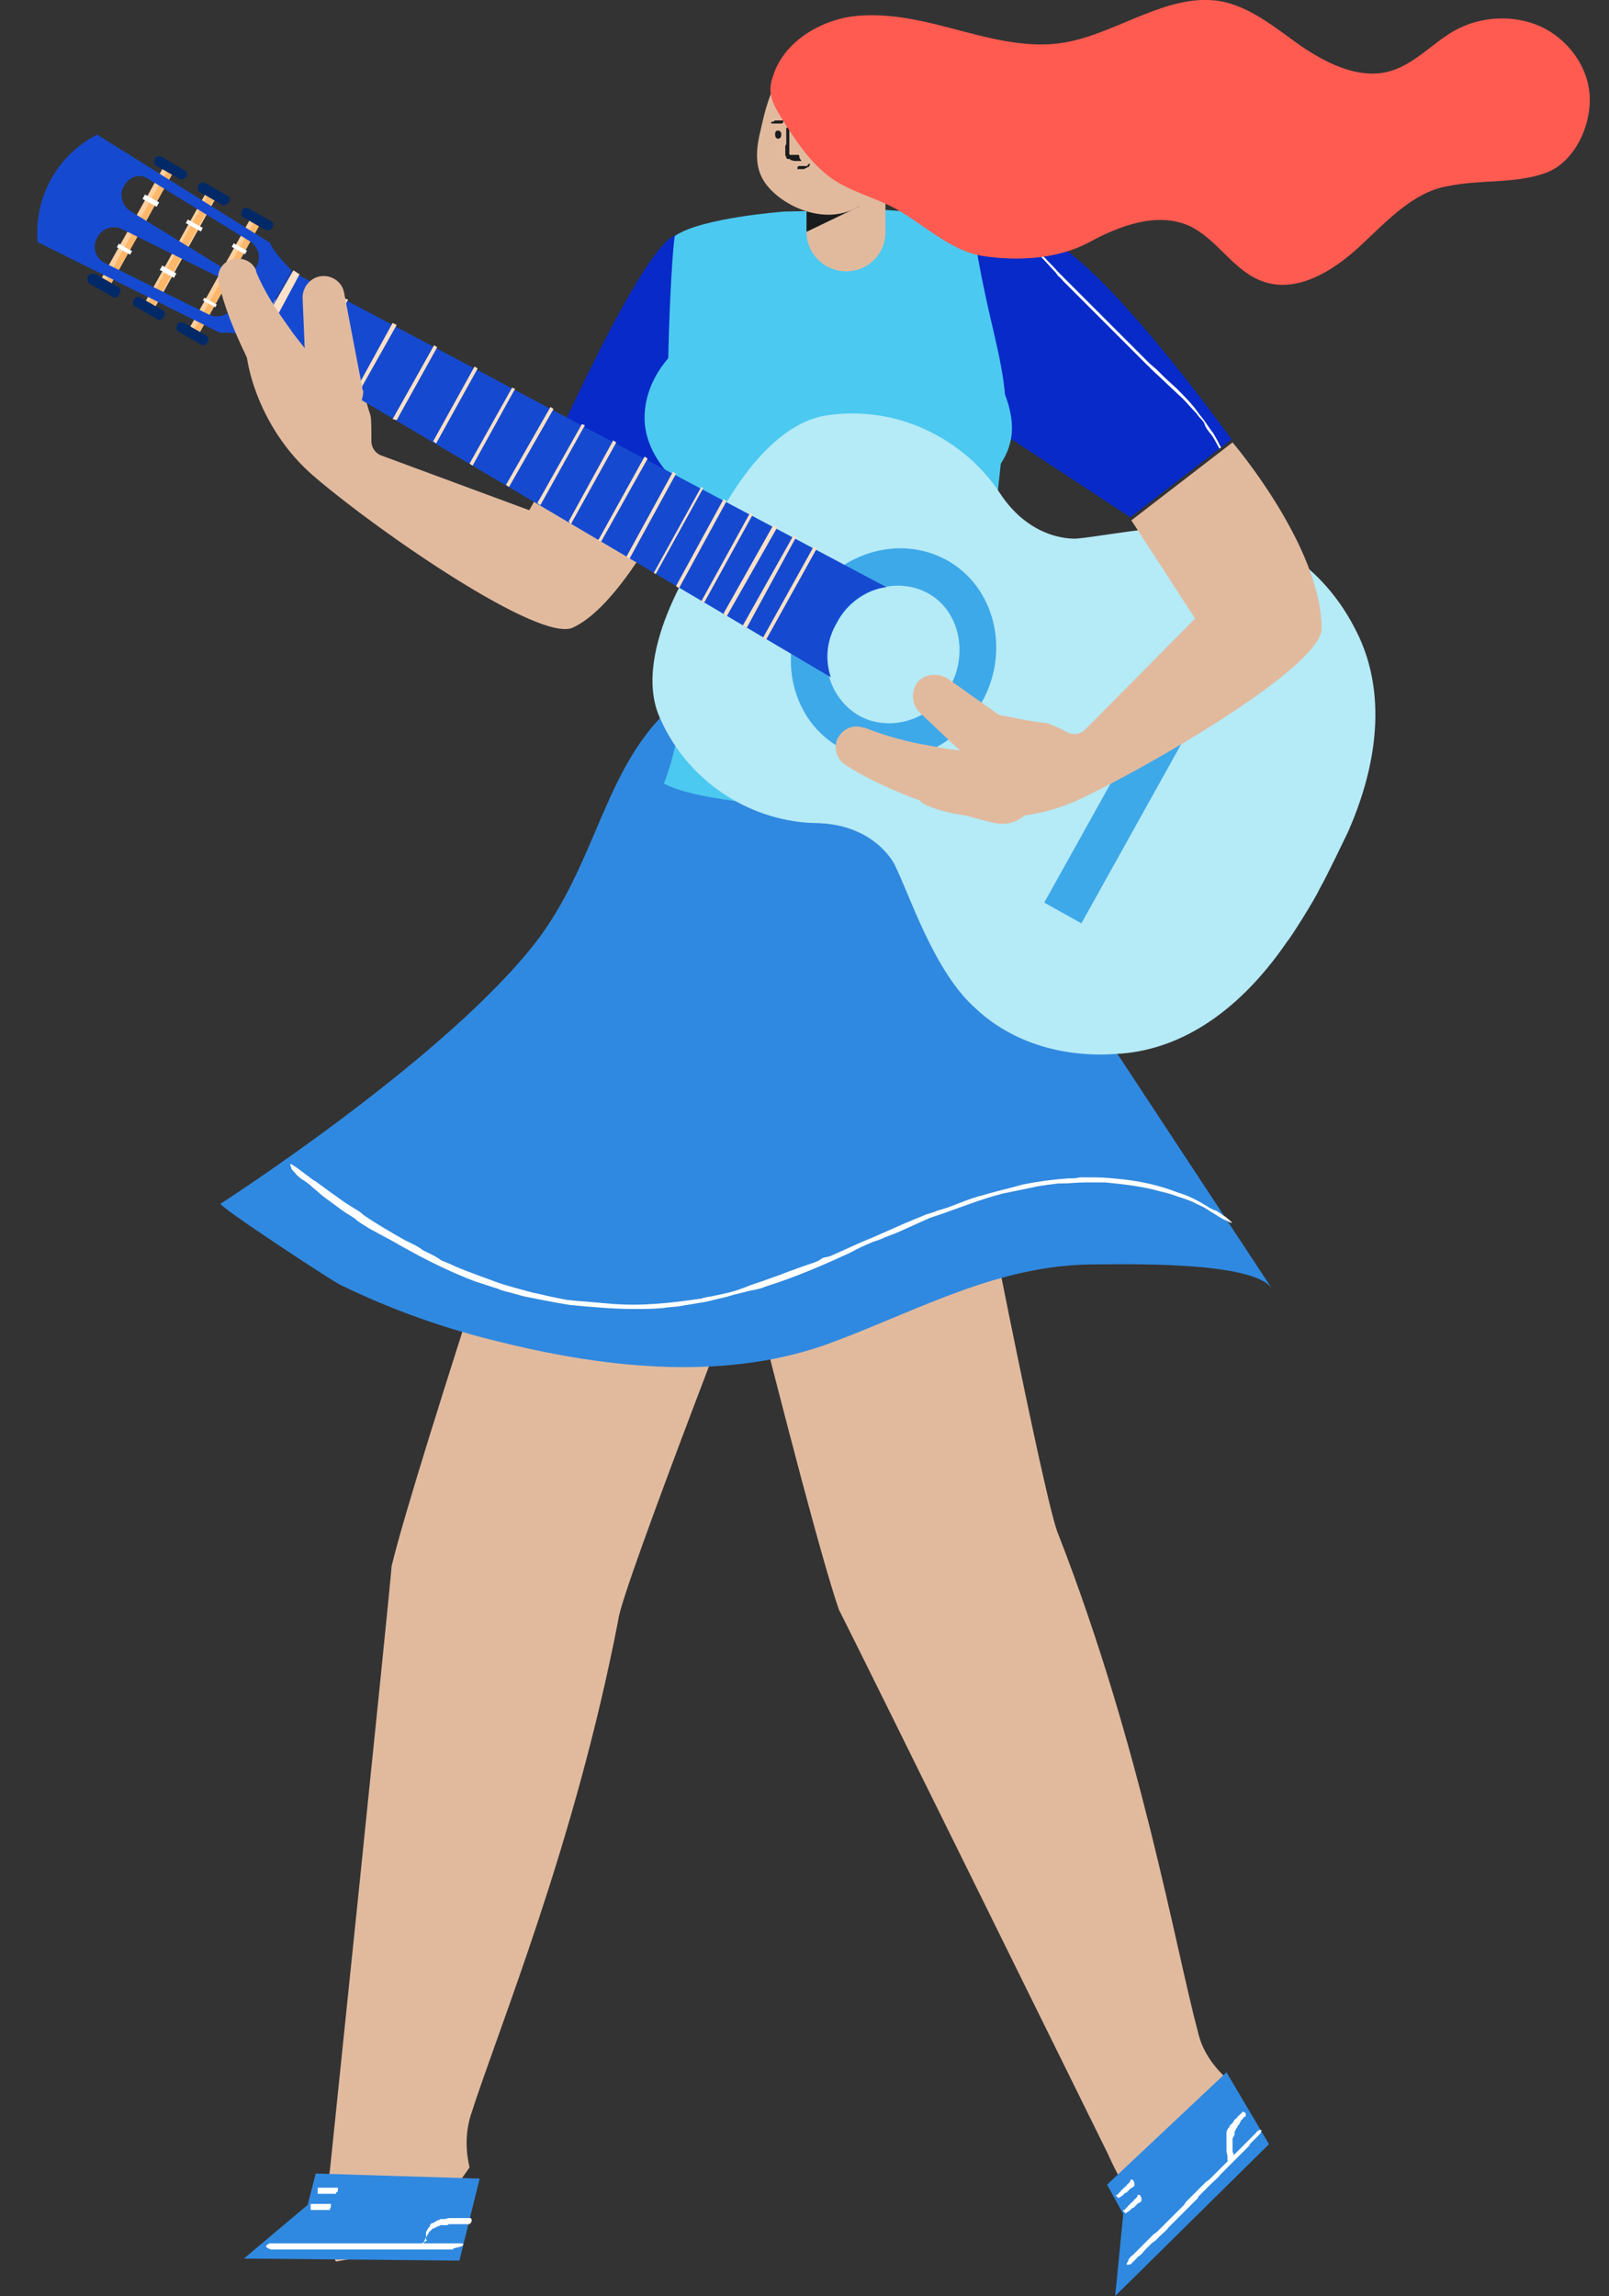 <?xml version="1.0" encoding="utf-8"?>
<!-- Generator: Adobe Illustrator 22.1.0, SVG Export Plug-In . SVG Version: 6.00 Build 0)  -->
<svg version="1.1" id="Layer_1" xmlns="http://www.w3.org/2000/svg" xmlns:xlink="http://www.w3.org/1999/xlink" x="0px" y="0px"
	 viewBox="0 0 159 226.8" style="enable-background:new 0 0 159 226.8;" xml:space="preserve">
<rect x="0" y="0" width="159" height="226.8" fill="#333333" stroke="none"/>
<style type="text/css">
	.st0{fill:#E1BA9E;}
	.st1{fill:#072AC8;}
	.st2{fill:#3089E0;}
	.st3{fill:#FFFFFF;}
	.st4{clip-path:url(#SVGID_2_);}
	.st5{fill:#4CC9F0;}
	.st6{fill:#FFD09F;}
	.st7{fill:#FFB769;}
	.st8{fill:#B5EAF7;}
	.st9{fill:#3EA9E8;}
	.st10{fill:#154AD0;}
	.st11{fill:#012968;}
	.st12{fill:#FFE1C8;}
	.st13{fill:#F7A491;}
	.st14{fill:#1A1B1D;}
	.st15{fill:#FF5B51;}
</style>
<g>
	<path class="st0" d="M79.9,81.5c-0.3,0.1,3.7,5.2,7.6,8.9c3.1,4,6.1,8.6,7.1,13.7c1.5,7.7,8.7,44.8,10,47.5
		c8.2,21.1,11.5,40.6,13.8,49.2c0.4,1.7,1.4,3.2,2.7,4.4l0,0l-0.5,9.7l-5.7,5.2c0,0-2.8-1.4-5.4-7.3c0,0-24.9-50.5-26.6-53.8
		c-3.3-9.5-15.2-58.5-15.2-58.5l-2.9-11.1L79.9,81.5z"/>
	<path class="st0" d="M77.5,87.6c-0.3,0,0.3,6.4,1.7,11.6c0.5,5,0.5,10.5-1.3,15.3c-2.8,7.4-16.5,42.5-16.8,45.5
		c-4.3,22.3-11.9,40.5-14.6,49c-0.5,1.7-0.5,3.4-0.1,5.1l0,0l-5.6,7.9l-7.6,1.4c0,0-1.6-2.7-0.6-9c0,0,5.8-55.9,6.1-59.7
		C41,145,56.9,97.2,56.9,97.2l3.5-10.9L77.5,87.6z"/>
	<path class="st0" d="M24.4,33.3c0.1-0.3,0.4-0.1,0.7,0.4c-0.4-1.8-0.3-4.1,0-4.3c0.4-0.2,0.6,2.9,1.6,4.6c1,1.7,1.7,3.7,1.9,3.7
		c0.2-0.1-1.1-2.5-2-4.2s-0.2-9.7,0.6-4c0.9,5.8,6.4,10.2,6.5,8.4c0.2-1.7-0.7-4.4,0.4-4.1c1.2,0.4,1.5,4.3,2.5,7.2
		c0.1,0.3,0.1,1.3,0.1,2.6c0,0.6,0.4,1.2,1,1.4l14.6,5.4l9.5-16.7L72.7,36c0,0-8.7,22.6-16.1,26c-3.3,1.5-19.2-9.5-25.4-14.8
		C25.1,42.1,23.9,34.5,24.4,33.3z"/>
	<path class="st1" d="M66.6,23.3c-3.7,1.8-13.5,24.4-13.5,24.4l12.5,7.7l4-11.5C69.5,43.8,71.3,21,66.6,23.3z"/>
	<g id="XMLID_384_">
		<g id="XMLID_385_">
			<path id="XMLID_386_" class="st2" d="M86.1,71.9c6.1,6,8.2,9.1,14,16.8c0.5,0.7,9,13.3,9.4,14l16.2,24.6
				c-1.8-2.8-15.1-2.4-17.8-2.4c-9.3,0.1-16.9,4.4-25.4,7.6c-10.4,4-22.4,2.7-32.9,0.1c-5.5-1.3-10.9-3.2-16-5.7
				c-1-0.5-12.1-7.8-11.8-8c0,0,21-13.5,30.4-24.9c9.4-11.2,6.6-25.9,25.9-29.4L86.1,71.9z"/>
		</g>
	</g>
	<g id="XMLID_1_">
		<g id="XMLID_290_">
			<path id="XMLID_383_" class="st3" d="M28.8,115c0.3,0.2,0.5,0.3,1.4,1c0.3,0.2,0.6,0.5,1,0.7l1.5,1.1c0.6,0.4,1.2,0.9,1.9,1.3
				c0.4,0.3,0.9,0.5,1.3,0.9c1.3,0.9,2.7,1.7,4.1,2.5c0.6,0.3,1.3,0.6,1.8,1c0.6,0.3,1.3,0.6,1.8,1c0.5,0.2,1,0.4,1.4,0.6
				c1.4,0.6,2.9,1.1,4.2,1.6c1.2,0.4,2.4,0.7,3.5,1c0.6,0.1,1.3,0.3,1.8,0.4c0.5,0.1,1,0.2,1.5,0.3l1,0.1c1.2,0.1,2.5,0.2,3.5,0.3
				c1.4,0.1,2.8,0.1,4.2,0c1.5-0.1,3-0.3,4.4-0.5c0.1,0,0.2,0,0.4-0.1l0.5-0.1h0.1c0.4-0.1,1-0.2,1.4-0.3c1-0.2,1.8-0.5,2.8-0.9
				l0.9-0.3l1.4-0.5c0.6-0.2,1.3-0.5,1.9-0.7c0.5-0.2,1.1-0.4,1.7-0.6c0.3-0.1,0.6-0.2,0.9-0.4c0.2-0.2,0.5-0.2,0.9-0.3
				c1.4-0.6,2.8-1.3,4.1-1.8l3.4-1.5l1.7-0.7c0.4-0.2,1-0.3,1.4-0.5l1-0.3c1.1-0.4,2.2-0.9,3.4-1.2c1.3-0.4,2.7-0.7,4.1-1.1
				c1.5-0.3,3-0.5,4.5-0.6c0.4,0,0.7,0,1.1-0.1c0.4,0,1,0,1.4,0c1,0,1.9,0.1,2.9,0.2c1.8,0.2,3.6,0.6,5.4,1.3c1,0.3,1.8,0.7,2.8,1.3
				c0.3,0.2,0.6,0.4,1,0.5c0.3,0.2,0.6,0.4,0.9,0.6c0.5,0.4,0.7,0.6,0.6,0.6c-0.1,0-0.4-0.2-0.9-0.4c-0.3-0.2-1-0.6-1.6-1
				c-0.3-0.2-0.6-0.3-1-0.5c-0.5-0.3-1.2-0.5-1.8-0.7c-0.5-0.2-1.2-0.4-1.7-0.5c-1.7-0.5-3.5-0.7-5.5-0.9c-0.6,0-1.3,0-2,0
				c-0.7,0-1.5,0.1-2.2,0.1h-0.2c-0.1,0-0.1,0-0.2,0c-0.7,0.1-1.8,0.2-2.6,0.4c-1,0.2-1.9,0.4-2.9,0.6c-2,0.5-4,1.3-6,2l-1.2,0.4
				l-2.9,1.3c-0.4,0.2-1,0.4-1.5,0.6c-0.4,0.2-0.7,0.3-1.3,0.5c-0.7,0.3-1.4,0.6-2.1,1c-2.8,1.3-5.6,2.5-8.5,3.4
				c-0.4,0.2-1,0.3-1.5,0.4l-1.2,0.3c-0.5,0.1-1,0.3-1.5,0.4c-0.5,0.1-1.2,0.3-1.7,0.4c-0.6,0.1-1.2,0.2-1.8,0.3
				c-0.2,0-0.4,0.1-0.6,0.1c-0.5,0.1-1.2,0.1-1.7,0.2c-1,0.1-2,0.1-3,0.1c-2.1,0-4.2-0.2-6.3-0.4l-1.2-0.2c-1.1-0.2-2.1-0.4-3.1-0.6
				c-0.5-0.1-1.1-0.3-1.5-0.4s-0.9-0.2-1.3-0.4c-0.7-0.2-1.5-0.5-2.2-0.7c-2.9-1.1-5.6-2.5-8.2-4l-1.3-0.7l-1.1-0.6
				c-0.4-0.3-0.9-0.5-1.3-0.9c-0.4-0.3-1-0.6-1.5-1l-1.5-1.1c-0.4-0.3-0.7-0.6-1.2-1c-0.3-0.3-0.7-0.6-1.2-0.9
				c-0.2-0.2-0.4-0.3-0.5-0.5c-0.3-0.3-0.4-0.4-0.4-0.5C28.6,114.9,28.7,115,28.8,115z"/>
		</g>
	</g>
	<g>
		<g id="XMLID_412_">
			<g id="XMLID_413_">
				<g id="XMLID_414_">
					<polygon id="XMLID_415_" class="st2" points="109.4,215.8 111,218.7 110.2,226.8 125.4,211.8 121.2,204.7 					"/>
				</g>
			</g>
		</g>
		<g id="XMLID_407_">
			<g id="XMLID_408_">
				<g id="XMLID_409_">
					<g id="XMLID_410_">
						<path id="XMLID_411_" class="st3" d="M124.6,210.4c-0.1,0-0.2,0-0.3,0.1c-0.1,0-0.1,0.1-0.2,0.2c-0.1,0.1-0.2,0.2-0.2,0.2
							c-0.1,0.1-0.2,0.2-0.3,0.3c-0.1,0.1-0.1,0.1-0.2,0.2c-0.2,0.2-0.4,0.4-0.6,0.6c-0.1,0.1-0.2,0.2-0.3,0.3s-0.2,0.2-0.3,0.3
							c-0.1,0.1-0.1,0.1-0.2,0.2c-0.2,0.2-0.4,0.4-0.6,0.6c-0.2,0.2-0.3,0.3-0.5,0.5c-0.1,0.1-0.2,0.2-0.3,0.3
							c-0.1,0.1-0.1,0.1-0.2,0.2l-0.1,0.1c-0.2,0.2-0.3,0.3-0.5,0.5c-0.2,0.2-0.4,0.4-0.6,0.5c-0.2,0.2-0.4,0.4-0.6,0.6
							c0,0,0,0-0.1,0.1c0,0,0,0-0.1,0.1l0,0c-0.1,0.1-0.1,0.1-0.2,0.2c-0.1,0.1-0.3,0.3-0.4,0.4l-0.1,0.1c-0.1,0.1-0.1,0.1-0.2,0.2
							c-0.1,0.1-0.2,0.2-0.3,0.3s-0.1,0.2-0.2,0.3l-0.1,0.1l-0.1,0.1c-0.2,0.2-0.4,0.4-0.6,0.6c-0.2,0.2-0.3,0.3-0.5,0.5
							c-0.1,0.1-0.2,0.2-0.3,0.3c-0.1,0.1-0.1,0.1-0.2,0.2l-0.1,0.1c-0.2,0.2-0.3,0.3-0.5,0.5c-0.2,0.2-0.4,0.4-0.6,0.5
							c-0.2,0.2-0.4,0.4-0.6,0.6c-0.1,0.1-0.1,0.1-0.1,0.1c-0.1,0.1-0.1,0.1-0.2,0.2c-0.1,0.1-0.3,0.3-0.4,0.4
							c-0.2,0.2-0.5,0.5-0.7,0.7c-0.1,0.1-0.3,0.2-0.4,0.4c-0.1,0.1-0.1,0.1-0.1,0.2c0,0.1-0.1,0.1-0.1,0.2c-0.1,0.1-0.1,0.2,0,0.2
							c0.1,0,0.1,0,0.2,0c0.1,0,0.2-0.1,0.3-0.2c0.1-0.1,0.1-0.1,0.1-0.1c0.1-0.1,0.2-0.2,0.3-0.3s0.1-0.2,0.2-0.2
							c0.3-0.2,0.5-0.5,0.7-0.7c0.1-0.1,0.2-0.2,0.3-0.3c0.1-0.1,0.2-0.2,0.3-0.3l0,0l0,0c0.1-0.1,0.3-0.2,0.4-0.3
							c0.1-0.1,0.3-0.3,0.4-0.4c0.3-0.3,0.6-0.5,0.9-0.9c0.1-0.1,0.1-0.1,0.2-0.2c0.1-0.1,0.3-0.3,0.4-0.4c0.1-0.1,0.1-0.1,0.2-0.2
							c0.1-0.1,0.1-0.1,0.2-0.2c0.1-0.1,0.2-0.2,0.3-0.3c0.4-0.4,0.9-0.9,1.3-1.3c0.1-0.1,0.1-0.1,0.2-0.2c0.1-0.1,0.1-0.1,0.1-0.2
							c0.1-0.1,0.1-0.1,0.2-0.2c0.1-0.1,0.2-0.2,0.2-0.2c0.1-0.1,0.2-0.2,0.2-0.2l0.1-0.1c0.1-0.1,0.1-0.1,0.2-0.2
							c0.1-0.1,0.3-0.3,0.4-0.4c0.3-0.3,0.6-0.5,0.9-0.9c0.1-0.1,0.1-0.1,0.2-0.2c0.1-0.1,0.3-0.3,0.4-0.4c0.1-0.1,0.1-0.1,0.2-0.2
							c0.1-0.1,0.1-0.1,0.2-0.2c0.1-0.1,0.2-0.2,0.3-0.3c0.4-0.4,0.9-0.9,1.3-1.3c0.1-0.1,0.1-0.1,0.2-0.2c0.1-0.1,0.1-0.1,0.1-0.2
							c0.1-0.1,0.1-0.1,0.2-0.2c0.1-0.1,0.2-0.2,0.2-0.2c0.1-0.1,0.2-0.2,0.2-0.2c0.1-0.1,0.1-0.1,0.2-0.2c0.1-0.1,0.1-0.1,0.2-0.2
							c0-0.1,0-0.1,0.1-0.1c0-0.1,0-0.1,0-0.2C124.8,210.4,124.6,210.4,124.6,210.4z"/>
					</g>
				</g>
			</g>
		</g>
		<g id="XMLID_402_">
			<g id="XMLID_403_">
				<g id="XMLID_404_">
					<g id="XMLID_405_">
						<path id="XMLID_406_" class="st3" d="M112.7,216.9c-0.1-0.1-0.1-0.1-0.1-0.1l0,0l0,0c0,0,0,0-0.1,0l0,0c0,0-0.1,0-0.1,0.1l0,0
							c0,0,0,0,0,0.1l0,0c0,0-0.1,0-0.1,0.1c0,0,0,0-0.1,0.1l0,0l0,0l0,0c0,0-0.1,0-0.1,0.1l-0.1,0.1l-0.1,0.1l0,0l0,0l0,0l0,0
							c0,0,0,0-0.1,0.1l0,0l0,0l0,0l0,0l0,0l0,0c0,0-0.1,0-0.1,0.1c0,0,0,0-0.1,0.1l0,0l0,0l0,0c0,0-0.1,0-0.1,0.1l-0.1,0.1
							l-0.1,0.1l0,0l0,0c0,0,0,0-0.1,0.1c0,0,0,0.1-0.1,0.1h-0.1l0,0c0,0,0,0,0,0.1l0.1,0.1l0.1,0.1h0.1l0,0l0,0l0,0l0.1-0.1
							c0,0,0,0,0.1,0c0,0,0,0,0-0.1l0,0l0,0c0,0,0,0,0.1,0c0,0,0,0,0.1-0.1l0.1-0.1l0,0c0,0,0,0,0.1-0.1l0,0l0,0c0,0,0,0,0.1,0
							c0.1-0.1,0.1-0.1,0.2-0.2l0,0l0,0l0,0l0,0l0,0l0,0l0,0c0,0,0,0,0.1-0.1l0.1-0.1l0,0c0,0,0,0,0.1-0.1l0,0l0,0c0,0,0,0,0.1,0
							c0.1-0.1,0.1-0.1,0.2-0.2l0,0l0,0l0,0l0,0l0,0l0,0l0,0c0,0,0,0,0-0.1C112.8,217.2,112.8,217.1,112.7,216.9L112.7,216.9z"/>
					</g>
				</g>
			</g>
		</g>
		<g id="XMLID_397_">
			<g id="XMLID_398_">
				<g id="XMLID_399_">
					<g id="XMLID_400_">
						<path id="XMLID_401_" class="st3" d="M112,215.4c-0.1-0.1-0.1-0.1-0.1-0.1l0,0l0,0c0,0,0,0-0.1,0l0,0c0,0-0.1,0-0.1,0.1l0,0
							c0,0,0,0,0,0.1l0,0c0,0-0.1,0-0.1,0.1c0,0,0,0-0.1,0.1l0,0l0,0l0,0c0,0-0.1,0-0.1,0.1l-0.1,0.1l-0.1,0.1l0,0l0,0l0,0l0,0
							c0,0,0,0-0.1,0.1l0,0l0,0l0,0l0,0l0,0l0,0c0,0-0.1,0-0.1,0.1c0,0,0,0-0.1,0.1l0,0l0,0l0,0c0,0-0.1,0-0.1,0.1l-0.1,0.1
							l-0.1,0.1l0,0l0,0c0,0,0,0-0.1,0.1c0,0,0,0.1-0.1,0.1h-0.1l0,0c0,0,0,0,0,0.1l0.1,0.1l0.1,0.1h0.1l0,0l0,0l0,0l0.1-0.1
							c0,0,0,0,0.1,0c0,0,0,0,0-0.1l0,0l0,0c0,0,0,0,0.1,0c0,0,0,0,0.1-0.1l0.1-0.1l0,0c0,0,0,0,0.1-0.1l0,0l0,0c0,0,0,0,0.1,0
							c0.1-0.1,0.1-0.1,0.2-0.2l0,0l0,0l0,0l0,0l0,0l0,0l0,0c0,0,0,0,0.1-0.1l0.1-0.1l0,0c0,0,0,0,0.1-0.1l0,0l0,0c0,0,0,0,0.1,0
							c0.1-0.1,0.1-0.1,0.2-0.2l0,0l0,0l0,0l0,0l0,0l0,0l0,0c0,0,0,0,0-0.1C112.1,215.6,112.1,215.6,112,215.4L112,215.4z"/>
					</g>
				</g>
			</g>
		</g>
		<g id="XMLID_387_">
			<g id="XMLID_388_">
				<g id="XMLID_394_">
					<g id="XMLID_395_">
						<path id="XMLID_396_" class="st3" d="M121.8,213.3c0.1-0.1,0.1-0.1,0.1-0.1s0,0,0-0.1V213v-0.1c0,0,0,0,0-0.1s0-0.1-0.1-0.2
							v-0.1v-0.1v-0.1c0-0.1,0-0.1,0-0.2s0-0.1,0-0.2v-0.1c0,0,0,0,0-0.1l0,0c0,0,0-0.1,0-0.2s0-0.1,0-0.2s0-0.1,0.1-0.2l0,0l0,0
							l0,0c0,0,0,0,0-0.1l0.1-0.1l0,0v-0.1v-0.1v-0.1l0,0l0,0c0-0.1,0.1-0.1,0.1-0.2c0-0.1,0.1-0.1,0.1-0.2l0.1-0.1v-0.1l0,0
							l0.1-0.1c0.1-0.1,0.1-0.1,0.1-0.2c0.1-0.1,0.1-0.1,0.1-0.2l0,0c0,0,0,0,0.1-0.1l0.1-0.1c0.1-0.1,0.1-0.2,0.2-0.2
							c0.1,0,0.1-0.1,0.1-0.1s0,0,0-0.1s0-0.1,0-0.1c0-0.1,0-0.1-0.1-0.1l-0.1-0.1h-0.1l0,0l-0.1,0.1c0,0,0,0.1-0.1,0.1
							c-0.1,0.1-0.1,0.1-0.2,0.2c0,0-0.1,0-0.1,0.1c0,0.1-0.1,0.1-0.1,0.1l0,0l0,0l-0.1,0.1l-0.1,0.1c-0.1,0.1-0.1,0.2-0.2,0.3
							c0,0,0,0-0.1,0.1l-0.1,0.1c0,0,0,0-0.1,0.1c0,0,0,0,0,0.1l-0.1,0.1c-0.1,0.1-0.2,0.3-0.2,0.5v0.1v0.1v0.1v0.1v0.1l0,0v0.1
							c0,0.1,0,0.1,0,0.2c0,0.1,0,0.2,0,0.4c0,0,0,0,0,0.1s0,0.1,0,0.2v0.1v0.1c0,0.1,0,0.1,0,0.1c0,0.2,0.1,0.3,0.1,0.5v0.1v0.1
							v0.1v0.1l0.1,0.1c0,0,0,0,0.1,0.1c0,0,0,0.1,0.1,0.1h0.1C121.6,213.4,121.6,213.4,121.8,213.3
							C121.6,213.3,121.6,213.3,121.8,213.3z"/>
					</g>
				</g>
			</g>
		</g>
	</g>
	<g>
		<g id="XMLID_436_">
			<g id="XMLID_437_">
				<g id="XMLID_438_">
					<polygon id="XMLID_439_" class="st2" points="31.2,214.7 30.4,217.8 24.1,223.1 45.4,223.3 47.4,215.2 					"/>
				</g>
			</g>
		</g>
		<g id="XMLID_431_">
			<g id="XMLID_432_">
				<g id="XMLID_433_">
					<g id="XMLID_434_">
						<path id="XMLID_435_" class="st3" d="M45.8,221.7c-0.1-0.1-0.1-0.1-0.3-0.1c-0.1,0-0.2,0-0.2,0c-0.1,0-0.2,0-0.3,0
							c-0.2,0-0.3,0-0.4,0c-0.1,0-0.2,0-0.3,0c-0.3,0-0.6,0-1,0c-0.1,0-0.3,0-0.4,0c-0.1,0-0.3,0-0.4,0c-0.1,0-0.2,0-0.3,0
							c-0.3,0-0.6,0-0.9,0c-0.2,0-0.5,0-0.7,0c-0.1,0-0.2,0-0.4,0c-0.1,0-0.2,0-0.3,0c-0.1,0-0.1,0-0.2,0c-0.2,0-0.5,0-0.7,0
							c-0.3,0-0.5,0-0.9,0c-0.3,0-0.6,0-0.9,0h-0.1h-0.1l0,0c-0.1,0-0.2,0-0.3,0c-0.2,0-0.4,0-0.5,0c-0.1,0-0.1,0-0.2,0
							c-0.1,0-0.2,0-0.3,0c-0.1,0-0.3,0-0.4,0c-0.1,0-0.2,0-0.3,0c-0.1,0-0.1,0-0.2,0c-0.1,0-0.1,0-0.2,0c-0.3,0-0.6,0-0.9,0
							c-0.2,0-0.5,0-0.7,0c-0.1,0-0.2,0-0.4,0c-0.1,0-0.2,0-0.3,0c-0.1,0-0.1,0-0.2,0c-0.2,0-0.5,0-0.7,0c-0.3,0-0.5,0-0.9,0
							s-0.6,0-0.9,0c-0.1,0-0.1,0-0.2,0s-0.2,0-0.3,0c-0.2,0-0.4,0-0.5,0c-0.3,0-0.7,0-1.1,0c-0.2,0-0.4,0-0.6,0c-0.1,0-0.1,0-0.2,0
							s-0.1,0-0.2,0.1c-0.1,0-0.2,0.1-0.2,0.2c0,0.1,0.1,0.1,0.2,0.2c0.1,0,0.2,0.1,0.3,0.1s0.1,0,0.2,0c0.1,0,0.2,0,0.4,0
							s0.2,0,0.3,0c0.3,0,0.7,0,1.1,0c0.1,0,0.2,0,0.4,0c0.2,0,0.3,0,0.4,0l0,0l0,0c0.1,0,0.3,0,0.5,0s0.4,0,0.6,0
							c0.4,0,0.9,0,1.3,0c0.1,0,0.2,0,0.2,0c0.2,0,0.4,0,0.6,0c0.1,0,0.2,0,0.3,0c0.1,0,0.2,0,0.2,0c0.2,0,0.3,0,0.4,0
							c0.6,0,1.2,0,1.8,0c0.1,0,0.2,0,0.3,0c0.1,0,0.2,0,0.2,0c0.1,0,0.2,0,0.3,0c0.1,0,0.2,0,0.3,0c0.1,0,0.2,0,0.3,0
							c0.1,0,0.1,0,0.1,0c0.1,0,0.2,0,0.3,0c0.2,0,0.4,0,0.6,0c0.4,0,0.9,0,1.3,0c0.1,0,0.2,0,0.2,0c0.2,0,0.4,0,0.6,0
							c0.1,0,0.2,0,0.3,0c0.1,0,0.2,0,0.2,0c0.2,0,0.3,0,0.4,0c0.6,0,1.2,0,1.8,0c0.1,0,0.2,0,0.3,0c0.1,0,0.2,0,0.2,0
							c0.1,0,0.2,0,0.3,0c0.1,0,0.2,0,0.3,0c0.1,0,0.2,0,0.3,0c0.1,0,0.2,0,0.3,0c0.1,0,0.2,0,0.3,0c0.1,0,0.1,0,0.1-0.1
							C45.6,221.9,45.7,221.9,45.8,221.7C45.8,221.8,45.8,221.8,45.8,221.7z"/>
					</g>
				</g>
			</g>
		</g>
		<g id="XMLID_426_">
			<g id="XMLID_427_">
				<g id="XMLID_428_">
					<g id="XMLID_429_">
						<path id="XMLID_430_" class="st3" d="M32.7,217.8c0-0.1,0-0.1,0-0.1l0,0l0,0c0,0,0,0-0.1,0s0,0,0,0h-0.1c0,0,0,0-0.1,0
							c0,0,0,0-0.1,0c-0.1,0,0,0,0,0h-0.1h-0.1l0,0l0,0l0,0H32h-0.1h-0.1l0,0l0,0l0,0l0,0c0,0,0,0-0.1,0l0,0l0,0c0,0,0,0-0.1,0
							s0,0,0,0l0,0l0,0h-0.1h-0.1l0,0l0,0l0,0h-0.1h-0.1H31l0,0l0,0c0,0,0,0-0.1,0h-0.1h-0.1l0,0c0,0,0,0,0,0.1c0,0,0,0.1,0,0.2
							s0,0.1,0,0.2v0.1l0,0l0,0l0,0h0.1c0,0,0,0,0.1,0c0.1,0,0,0,0.1,0l0,0l0,0c0,0,0,0,0.1,0s0.1,0,0.1,0c0.1,0,0.1,0,0.2,0l0,0
							h0.1l0,0l0,0c0,0,0,0,0.1,0s0.2,0,0.2,0l0,0l0,0l0,0l0,0l0,0l0,0l0,0H32c0.1,0,0.1,0,0.2,0l0,0h0.1l0,0l0,0c0,0,0,0,0.1,0
							c0.1,0,0.2,0,0.2,0l0,0l0,0l0,0l0,0l0,0l0,0l0,0c0,0,0,0,0-0.1C32.7,218,32.7,218,32.7,217.8
							C32.7,217.9,32.7,217.8,32.7,217.8z"/>
					</g>
				</g>
			</g>
		</g>
		<g id="XMLID_421_">
			<g id="XMLID_422_">
				<g id="XMLID_423_">
					<g id="XMLID_424_">
						<path id="XMLID_425_" class="st3" d="M33.4,216.2c0-0.1,0-0.1,0-0.1l0,0l0,0c0,0,0,0-0.1,0c-0.1,0,0,0,0,0h-0.1c0,0,0,0-0.1,0
							c0,0,0,0-0.1,0c-0.1,0,0,0,0,0h-0.1h-0.1l0,0l0,0l0,0h-0.1h-0.1h-0.1l0,0l0,0l0,0l0,0c0,0,0,0-0.1,0l0,0l0,0c0,0,0,0-0.1,0
							c-0.1,0,0,0,0,0l0,0l0,0h-0.1H32l0,0l0,0l0,0h-0.1h-0.1h-0.1l0,0l0,0c0,0,0,0-0.1,0h-0.1h-0.1l0,0c0,0,0,0,0,0.1
							c0,0,0,0.1,0,0.2s0,0.1,0,0.2v0.1l0,0l0,0l0,0h0.1c0,0,0,0,0.1,0s0,0,0.1,0l0,0l0,0c0,0,0,0,0.1,0s0.1,0,0.1,0
							c0.1,0,0.1,0,0.2,0l0,0h0.1l0,0l0,0c0,0,0,0,0.1,0c0.1,0,0.2,0,0.2,0l0,0l0,0l0,0l0,0l0,0l0,0l0,0h0.1c0.1,0,0.1,0,0.2,0l0,0
							h0.1l0,0l0,0c0,0,0,0,0.1,0c0.1,0,0.2,0,0.2,0l0,0l0,0l0,0l0,0l0,0l0,0l0,0c0,0,0,0,0-0.1C33.4,216.5,33.4,216.4,33.4,216.2
							C33.4,216.3,33.4,216.3,33.4,216.2z"/>
					</g>
				</g>
			</g>
		</g>
		<g id="XMLID_416_">
			<g id="XMLID_417_">
				<g id="XMLID_418_">
					<g id="XMLID_419_">
						<path id="XMLID_420_" class="st3" d="M41.7,221.7c0.1,0,0.1,0,0.2-0.1c0,0,0,0,0-0.1v-0.1c0,0,0-0.1,0.1-0.1c0,0,0,0,0-0.1
							c0-0.1,0.1-0.1,0.1-0.2l0.1-0.1v-0.1c0,0,0,0,0.1-0.1c0-0.1,0.1-0.1,0.1-0.2c0-0.1,0.1-0.1,0.1-0.1l0.1-0.1c0,0,0,0,0.1-0.1
							l0,0c0,0,0.1-0.1,0.2-0.1c0.1,0,0.1-0.1,0.2-0.1c0.1,0,0.1-0.1,0.2-0.1l0,0l0,0l0,0c0,0,0,0,0.1,0l0.1-0.1l0,0h0.1h0.1H44
							c0,0,0,0,0.1,0l0,0c0.1,0,0.2,0,0.2-0.1c0.1,0,0.1,0,0.2,0h0.1h0.1h0.1c0.1,0,0.1,0,0.2,0c0.1,0,0.1,0,0.2,0
							c0.1,0,0.2,0,0.2,0s0,0,0.1,0s0.1,0,0.1,0h0.2c0.1,0,0.2,0,0.3,0c0.1,0,0.1,0,0.2,0c0,0,0,0,0.1,0c0,0,0,0,0.1-0.1
							c0,0,0.1-0.1,0.1-0.2s0-0.1,0-0.2l-0.1-0.1c0,0,0,0-0.1,0h-0.1h-0.1c-0.1,0-0.2,0-0.3,0h-0.1h-0.1l0,0l0,0c0,0-0.1,0-0.2,0
							s-0.1,0-0.2,0c-0.1,0-0.2,0-0.3,0c0,0,0,0-0.1,0c-0.1,0-0.1,0-0.2,0h-0.1c0,0,0,0-0.1,0h-0.1c-0.2,0-0.3,0.1-0.5,0.1h-0.1
							c0,0,0,0-0.1,0h-0.1h-0.1l-0.1,0.1l0,0h-0.1c-0.1,0-0.1,0.1-0.2,0.1c-0.1,0.1-0.2,0.1-0.3,0.2c0,0,0,0-0.1,0
							c-0.1,0-0.1,0.1-0.1,0.1s-0.1,0-0.1,0.1v0.1l-0.1,0.1c-0.1,0.1-0.2,0.3-0.3,0.5v0.1v0.1v0.1v0.1v0.1v0.1v0.1c0,0,0,0,0.1,0.1
							C41.5,221.7,41.6,221.7,41.7,221.7C41.6,221.7,41.6,221.7,41.7,221.7z"/>
					</g>
				</g>
			</g>
		</g>
	</g>
	<g>
		<g id="XMLID_452_">
			<g id="XMLID_453_">
				<g id="XMLID_454_">
					<path id="XMLID_455_" class="st0" d="M95.5,73.5c-1,0.3-2,0.6-3.1,1c-1.1,0.3-2.1,0.5-3.2,0.7c-2.1,0.4-4.3,0.7-6.4,0.6h-0.1
						c-1.1,0-1.9,0.9-1.9,1.9c0,1,0.6,1.7,1.6,1.9c2.5,0.4,4.9,0.5,7.4,0.5c1.2,0,2.5-0.1,3.6-0.2c1.3-0.1,2.4-0.2,3.6-0.4l0,0
						c1.7-0.3,2.9-1.9,2.6-3.6c-0.3-1.7-1.9-2.9-3.6-2.6C95.8,73.4,95.6,73.4,95.5,73.5z"/>
				</g>
			</g>
		</g>
		<g id="XMLID_448_">
			<g id="XMLID_449_">
				<g id="XMLID_450_">
					<path id="XMLID_451_" class="st0" d="M97.3,70.9l-9.1-2.2c-1.1-0.2-2.2,0.4-2.5,1.5c-0.2,1,0.3,2,1.2,2.4l8.7,3.5
						c1.4,0.5,3-0.1,3.5-1.5s-0.1-3-1.5-3.5C97.7,71,97.4,70.9,97.3,70.9z"/>
				</g>
			</g>
		</g>
	</g>
	<path class="st1" d="M96,21.3c0,0,2.1-0.1,7.8,2.5c5.7,2.6,17.9,19.6,17.9,19.6l-10,7.7L94.8,40C94.8,40.1,92.6,21.3,96,21.3z"/>
	<g>
		<g>
			<defs>
				<path id="SVGID_1_" d="M96,21.3c0,0,2.1-0.1,7.8,2.5c5.7,2.6,17.9,19.6,17.9,19.6l-10,7.7L94.8,40C94.8,40.1,92.6,21.3,96,21.3z
					"/>
			</defs>
			<clipPath id="SVGID_2_">
				<use xlink:href="#SVGID_1_"  style="overflow:visible;"/>
			</clipPath>
			<g id="XMLID_456_" class="st4">
				<g id="XMLID_457_">
					<path id="XMLID_458_" class="st3" d="M118.6,55c0.1-0.1,0.3-0.2,0.6-0.5c0.1-0.1,0.3-0.3,0.5-0.4c0.2-0.2,0.4-0.4,0.6-0.7
						c0.2-0.3,0.4-0.6,0.6-1c0.1-0.2,0.2-0.4,0.3-0.6c0.3-0.7,0.4-1.6,0.5-2.5c0-0.3,0-0.7,0-1.1c0-0.3-0.1-0.7-0.1-1.1
						c-0.1-0.2-0.1-0.5-0.2-0.7c-0.2-0.7-0.5-1.5-0.9-2.1c-0.3-0.5-0.6-1.2-1-1.6c-0.2-0.3-0.4-0.5-0.5-0.9
						c-0.1-0.2-0.3-0.4-0.5-0.6l-0.3-0.4c-0.4-0.4-0.9-1-1.3-1.4l-1.6-1.5c-0.5-0.5-1.2-1.1-1.7-1.6c0-0.1-0.1-0.1-0.1-0.1l-0.2-0.2
						l-0.1-0.1c-0.2-0.2-0.3-0.3-0.5-0.5l-1.1-1.1l-0.3-0.3l-0.5-0.5c-0.2-0.2-0.5-0.5-0.7-0.7c-0.2-0.2-0.4-0.4-0.6-0.6l-0.3-0.3
						c-0.1-0.1-0.2-0.2-0.3-0.3c-0.5-0.5-1.2-1.2-1.7-1.7l-1.4-1.4l-0.7-0.7c-0.2-0.2-0.3-0.4-0.5-0.5l-0.3-0.4
						c-0.4-0.4-0.9-1-1.3-1.4l-1.5-1.6c-0.5-0.5-1.1-1.2-1.6-1.7c-0.1-0.1-0.2-0.3-0.4-0.4c-0.2-0.2-0.3-0.3-0.5-0.5l-1.1-1.1
						c-0.6-0.7-1.3-1.4-1.9-2.1c-0.3-0.4-0.6-0.7-1.1-1.2c-0.1-0.1-0.2-0.3-0.4-0.4c-0.1-0.1-0.2-0.3-0.3-0.4
						c-0.2-0.3-0.3-0.4-0.2-0.4c0.1,0,0.2,0.1,0.4,0.3c0.2,0.1,0.4,0.4,0.6,0.6c0.1,0.1,0.2,0.3,0.4,0.4l0.6,0.7
						c0.2,0.2,0.4,0.4,0.6,0.7c0.6,0.7,1.3,1.4,1.9,2.1c0.2,0.3,0.5,0.5,0.7,0.7c0.3,0.3,0.5,0.5,0.9,0.9l0.1,0.1l0.1,0.1
						c0.3,0.3,0.6,0.7,1,1l1.1,1.2c0.7,0.9,1.5,1.6,2.2,2.4l0.4,0.4l1.2,1.2c0.2,0.2,0.4,0.4,0.6,0.6c0.2,0.2,0.3,0.3,0.5,0.5
						c0.3,0.3,0.5,0.5,0.9,0.9c1.2,1.2,2.2,2.2,3.4,3.4l0.5,0.5l0.4,0.4l0.5,0.5l0.6,0.6l0.7,0.6c0.1,0.1,0.2,0.2,0.2,0.2
						c0.2,0.2,0.4,0.4,0.6,0.6l1.2,1.1c0.7,0.7,1.6,1.6,2.2,2.5l0.4,0.5c0.3,0.4,0.6,0.9,1,1.4c0.1,0.2,0.3,0.5,0.4,0.7
						c0.1,0.2,0.2,0.4,0.3,0.6c0.2,0.3,0.3,0.7,0.5,1.2c0.6,1.5,0.9,3.2,0.6,4.8c0,0.2-0.1,0.5-0.1,0.7s-0.1,0.4-0.2,0.6
						c-0.1,0.2-0.2,0.5-0.3,0.7c-0.1,0.3-0.3,0.5-0.4,0.9c-0.2,0.3-0.4,0.5-0.6,0.9c-0.2,0.2-0.3,0.4-0.6,0.6
						c-0.2,0.2-0.4,0.3-0.6,0.4c-0.1,0.1-0.2,0.1-0.3,0.2C118.8,54.9,118.6,54.9,118.6,55C118.5,55,118.6,55,118.6,55z"/>
				</g>
			</g>
		</g>
	</g>
	<path class="st5" d="M65.6,77.4c5.9,3.1,28.5,2.6,28.5,2.6c0.5-5.9,3.5-21.5,4.8-34.2c1.6-8.8-1.1-11.4-2.9-24.4
		c0-0.1-9.1-0.7-9.1-0.7l-9.4,0.2c0,0-8.2,0.6-10.8,2.4c-0.2,0.1-1.2,15-0.4,25.5c0.5,7.2,1.4,13,1.3,17.7
		C67.4,73.3,65.6,77.4,65.6,77.4z"/>
	<path class="st5" d="M63.7,41.5c0.2,5.6,7.4,11,17.7,11S100,48,100,42.3s-6.9-13.5-17.1-13.5C72.7,28.8,63.5,34.4,63.7,41.5z"/>
	<g>
		<rect x="6.9" y="22" transform="matrix(0.487 -0.874 0.874 0.487 -12.827 23.288)" class="st6" width="13" height="1.1"/>
		<rect x="7.1" y="22.4" transform="matrix(0.487 -0.874 0.874 0.487 -12.85 23.502)" class="st7" width="13" height="0.6"/>
		
			<rect x="11.4" y="24.3" transform="matrix(0.487 -0.874 0.874 0.487 -12.583 28.212)" class="st6" width="12.6" height="1.1"/>
		
			<rect x="11.5" y="24.5" transform="matrix(0.487 -0.874 0.874 0.487 -12.572 28.355)" class="st7" width="12.6" height="0.7"/>
		
			<rect x="15.9" y="26.7" transform="matrix(0.487 -0.874 0.874 0.487 -12.406 33.388)" class="st6" width="12.6" height="1.1"/>
		
			<rect x="16" y="27.1" transform="matrix(0.487 -0.874 0.874 0.487 -12.442 33.581)" class="st7" width="12.6" height="0.6"/>
		<path class="st8" d="M96.4,99.6c-4.1-3.6-6.5-11.2-8-14.2c0,0-1.9-4-7.8-4.1c-5.9-0.1-12.4-3.6-15.4-10.4
			c-3-6.7,4.3-16.9,4.3-16.9l0.3-0.5c0,0,4.8-11.6,12.1-12.5c7.3-1,13.7,2.8,16.9,7.7c3.2,4.9,7.6,4.5,7.6,4.5
			c3.4-0.3,11.1-2.1,16.4-0.6c4.9,1.4,8.8,5,11.1,9.5c2.6,4.9,3,11.7-0.7,20.1c-0.2,0.4-2.1,4.4-2.8,5.6c-0.5,1.1-2.9,4.9-3.2,5.2
			c-5.2,7.6-11.2,10.8-16.8,11.1C105.3,104.5,100.1,103.1,96.4,99.6z"/>
		<path class="st9" d="M83.1,73.9c4.8,2.7,11,0.6,13.9-4.5c2.9-5.1,1.3-11.5-3.5-14.1s-11-0.6-13.9,4.5
			C76.7,64.9,78.3,71.3,83.1,73.9z"/>
		<path class="st8" d="M84.9,70.7c3.1,1.7,7.2,0.4,9-2.9c1.8-3.3,0.9-7.5-2.2-9.2s-7.2-0.4-9,2.9C80.7,64.8,81.8,68.9,84.9,70.7z"/>
		<path class="st10" d="M9.6,13.3c-3.9,2-6.2,6.1-5.9,10.5v0.1l18.1,9c0.7-0.2,3.4,0.3,3.4,0.3l3.6-6.5c0,0-1.9-1.9-2.1-2.7
			L9.6,13.3L9.6,13.3z M22.9,27l-10.1-6.2c-0.7-0.5-1.1-1.6-0.5-2.5l0,0c0.5-0.9,1.6-1.2,2.4-0.6l10.1,6.2c0.7,0.5,1.1,1.6,0.5,2.5
			l0,0C24.8,27.2,23.7,27.5,22.9,27z M9.6,23.5L9.6,23.5c0.4-0.9,1.5-1.3,2.4-0.9l10.5,5.2c0.9,0.4,1.2,1.5,0.6,2.4l0,0
			c-0.4,0.9-1.5,1.3-2.4,0.9l-10.5-5.2C9.4,25.4,9.1,24.3,9.6,23.5z"/>
		<path class="st10" d="M82.7,61.5c-1,1.7-1.2,3.6-0.6,5.4L25.2,33.3l3.6-6.5L87.6,58C85.7,58.2,83.7,59.5,82.7,61.5z"/>
		
			<rect x="97.7" y="75.8" transform="matrix(0.487 -0.874 0.874 0.487 -10.637 137.634)" class="st9" width="28.2" height="4.2"/>
		<path class="st11" d="M26.9,22.5L26.9,22.5c0.2-0.3,0.1-0.6-0.2-0.7l-2.1-1.2c-0.3-0.1-0.6-0.1-0.7,0.2l0,0
			c-0.1,0.3-0.1,0.6,0.2,0.7l2.1,1.2C26.5,22.8,26.8,22.7,26.9,22.5z"/>
		<path class="st11" d="M22.6,20L22.6,20c0.2-0.3,0.1-0.6-0.2-0.7l-2.1-1.2c-0.3-0.1-0.6-0.1-0.7,0.2l0,0c-0.1,0.3-0.1,0.6,0.2,0.7
			l2.1,1.2C22,20.4,22.3,20.3,22.6,20z"/>
		<path class="st11" d="M18.4,17.5L18.4,17.5c0.2-0.3,0.1-0.6-0.2-0.7L16,15.5c-0.3-0.1-0.6-0.1-0.7,0.2l0,0
			c-0.1,0.3-0.1,0.6,0.2,0.7l2.1,1.2C17.8,17.8,18.2,17.7,18.4,17.5z"/>
		<path class="st11" d="M11.8,29L11.8,29c0.2-0.3,0.1-0.6-0.2-0.7l-2.1-1.2C9.2,27,8.8,27,8.7,27.3l0,0C8.6,27.6,8.6,28,9,28.1
			l2.1,1.2C11.4,29.5,11.7,29.4,11.8,29z"/>
		<path class="st11" d="M16.2,31.3L16.2,31.3c0.2-0.3,0.1-0.6-0.2-0.7l-2.1-1.2c-0.3-0.1-0.6-0.1-0.7,0.2l0,0
			c-0.1,0.3-0.1,0.6,0.2,0.7l2.1,1.2C15.7,31.7,16,31.6,16.2,31.3z"/>
		<path class="st11" d="M20.5,33.8L20.5,33.8c0.2-0.3,0.1-0.6-0.2-0.7l-2.1-1.2c-0.3-0.1-0.6-0.1-0.7,0.2l0,0
			c-0.1,0.3-0.1,0.6,0.2,0.7l2.1,1.2C20.1,34.2,20.4,34.1,20.5,33.8z"/>
		<polygon class="st12" points="25.2,33.3 29,26.7 29.6,27.1 26,33.8 		"/>
		<polygon class="st12" points="30.3,36.2 34.1,29.5 34.4,29.6 30.6,36.4 		"/>
		<polygon class="st12" points="34.9,39 38.8,31.9 39.2,32.1 35.2,39.2 		"/>
		<polygon class="st12" points="38.8,41.4 42.9,34.1 43.2,34.3 39.2,41.5 		"/>
		<polygon class="st12" points="42.8,43.6 46.9,36.2 47.2,36.4 43.1,43.8 		"/>
		<polygon class="st12" points="46.4,45.8 50.6,38.3 50.9,38.4 46.7,46 		"/>
		<polygon class="st12" points="50,47.9 54.4,40.2 54.7,40.4 50.3,48.1 		"/>
		<polygon class="st12" points="53.1,49.7 57.5,41.9 57.8,42 53.4,49.9 		"/>
		<polygon class="st12" points="56.2,51.5 60.6,43.5 60.9,43.7 56.4,51.8 		"/>
		<polygon class="st12" points="59.1,53.4 63.7,45.1 64,45.3 59.4,53.5 		"/>
		<polygon class="st12" points="61.9,55 66.5,46.6 66.8,46.8 62.2,55.2 		"/>
		<polygon class="st12" points="64.6,56.6 69.3,48.1 69.5,48.2 64.8,56.7 		"/>
		<polygon class="st12" points="69.3,59.4 74.1,50.7 74.4,50.8 69.6,59.5 		"/>
		<polygon class="st12" points="71.5,60.6 76.4,51.9 76.8,52.1 71.8,60.9 		"/>
		<polygon class="st12" points="73.4,61.8 78.4,52.9 78.7,53 73.8,62 		"/>
		<polygon class="st12" points="75.4,63 80.4,54 80.7,54.2 75.7,63.2 		"/>
		<rect x="14.7" y="19" transform="matrix(0.487 -0.873 0.873 0.487 -9.663 23.229)" class="st3" width="0.5" height="1.6"/>
		
			<rect x="12.1" y="23.9" transform="matrix(0.487 -0.873 0.873 0.487 -15.211 23.348)" class="st3" width="0.4" height="1.5"/>
		<rect x="19" y="21.4" transform="matrix(0.487 -0.873 0.873 0.487 -9.572 28.202)" class="st3" width="0.4" height="1.7"/>
		<rect x="16.4" y="26" transform="matrix(0.487 -0.873 0.873 0.487 -14.895 28.322)" class="st3" width="0.5" height="1.6"/>
		<rect x="23.4" y="23.8" transform="matrix(0.487 -0.873 0.873 0.487 -9.275 33.222)" class="st3" width="0.4" height="1.5"/>
		
			<rect x="20.6" y="29.2" transform="matrix(0.486 -0.874 0.874 0.486 -15.484 33.484)" class="st3" width="0.3" height="1.4"/>
		<g>
			<polygon class="st12" points="66.8,57.9 71.5,49.3 71.8,49.5 67.1,58.1 			"/>
		</g>
	</g>
	<path class="st13" d="M79.8,10.8c-0.1,1-0.6,1.7-1.2,1.7c-0.5-0.1-1-0.9-0.9-1.9c0.1-1,0.6-1.7,1.2-1.7
		C79.5,8.9,79.9,9.8,79.8,10.8z"/>
	<g id="XMLID_459_">
		<g id="XMLID_515_">
			<g id="XMLID_516_">
				<g id="XMLID_517_">
					<g id="XMLID_518_">
						<path id="XMLID_519_" class="st0" d="M83.6,26.8c-2.1,0-3.9-1.7-3.9-3.9v-7c0-2.1,1.7-3.9,3.9-3.9s3.9,1.7,3.9,3.9v7
							C87.5,25.1,85.8,26.8,83.6,26.8z"/>
					</g>
				</g>
			</g>
		</g>
		<g id="XMLID_510_">
			<g id="XMLID_511_">
				<g id="XMLID_512_">
					<g id="XMLID_513_">
						<path id="XMLID_514_" class="st14" d="M79.7,22.9v-7c0-2.1,1.7-3.9,3.9-3.9c2.1,0,3.9,1.7,3.9,3.9l0,0l-2.6,4.5L79.7,22.9z"/>
					</g>
				</g>
			</g>
		</g>
		<g id="XMLID_460_">
			<g id="XMLID_505_">
				<g id="XMLID_506_">
					<g id="XMLID_507_">
						<g id="XMLID_508_">
							<path id="XMLID_509_" class="st0" d="M81.5,21.2c-2.1-0.1-4.5-1.3-5.8-3c-1.2-1.6-1-3.5-0.5-5.5c0.4-1.8,0.9-3.9,2.1-5.4
								c1.2-1.5,3.1-2.4,5-2.2c3.3,0.2,5.9,3,5.8,6.4l-0.2,3.9C87.7,18.9,84.8,21.4,81.5,21.2z"/>
						</g>
					</g>
				</g>
			</g>
			<g id="XMLID_500_">
				<g id="XMLID_501_">
					<g id="XMLID_502_">
						<g id="XMLID_503_">
							<path id="XMLID_504_" class="st0" d="M86.6,15.1c0.3,0.1,0.6,0.1,1,0.2c0.1,0,0.2,0,0.3,0.1c0,0,0.7,0.5,0.4-0.1
								c0,0-0.6,0.1-0.7,0.1c-0.2,0-0.4,0-0.6,0c-0.1,0-0.1,0-0.2,0c-0.2-0.1-0.3-0.1-0.1,0.1c-0.1-0.5-0.7-0.9-1.2-0.6
								c-0.5,0.1-0.7,0.6-0.6,1.2c0.2,1.2,1.5,1.3,2.5,1.4c0.9,0.1,1.9,0,2.6-0.6c0.7-0.7,0.5-1.8-0.2-2.5c-0.3-0.3-0.7-0.5-1.2-0.6
								s-0.9-0.1-1.3-0.2C85.9,12.9,85.4,14.7,86.6,15.1L86.6,15.1z"/>
						</g>
					</g>
				</g>
			</g>
			<g id="XMLID_461_">
				<g id="XMLID_495_">
					<g id="XMLID_496_">
						<g id="XMLID_497_">
							<g id="XMLID_498_">
								<path id="XMLID_499_" class="st14" d="M79,15.4L79,15.4c-0.1-0.1-0.1-0.1-0.1-0.1h-0.1h-0.1c0,0,0,0-0.1,0
									c-0.1,0-0.1,0-0.2,0h-0.1c0,0,0,0-0.1,0l0,0c-0.1,0-0.1,0-0.1,0s-0.1,0-0.1-0.1l0,0l0,0l0,0v-0.1V15c0-0.1,0-0.1,0-0.2l0,0
									l0,0l0,0c0,0,0,0,0-0.1v-0.1l0,0v-0.1v-0.1c0,0,0,0,0-0.1l0,0l0,0c0-0.1,0-0.1,0-0.2s0-0.1,0-0.1v-0.1c0,0,0,0,0-0.1l0,0
									v-0.1c0-0.1,0-0.1,0-0.2s0-0.1,0-0.2l0,0c0,0,0,0,0-0.1V13c0-0.1,0-0.1,0-0.2v-0.1l0,0l0,0c0,0-0.1,0-0.1-0.1h-0.1
									c0,0-0.1,0-0.1,0.1l0,0v0.1c0,0,0,0,0,0.1s0,0.1,0,0.2c0,0,0,0,0,0.1v0.1l0,0l0,0v0.1v0.1c0,0.1,0,0.2,0,0.2l0,0v0.1
									c0,0,0,0,0,0.1c0,0,0,0,0,0.1v0.1c0,0.1,0,0.2-0.1,0.3c0,0,0,0,0,0.1c0,0,0,0,0,0.1c0,0,0,0,0,0.1c0,0,0,0,0,0.1V15l0,0v0.1
									v0.1c0,0.1,0,0.2,0.1,0.3c0,0,0,0,0,0.1l0.1,0.1c0,0,0,0,0.1,0c0,0,0,0,0.1,0c0,0,0.1,0,0.1,0.1c0.1,0,0.3,0.1,0.4,0.1
									c0,0,0,0,0.1,0s0,0,0.1,0c0,0,0,0,0.1,0s0,0,0.1,0H79c0,0,0,0,0.1,0c0,0,0,0,0.1,0C78.9,15.5,79,15.5,79,15.4
									C79,15.5,79,15.4,79,15.4L79,15.4z"/>
							</g>
						</g>
					</g>
				</g>
				<g id="XMLID_490_">
					<g id="XMLID_491_">
						<g id="XMLID_492_">
							<g id="XMLID_493_">
								<path id="XMLID_494_" class="st14" d="M89,15.1C89,15,89,15,89,15.1C89,15,89,15,89,15.1V15l0,0l0,0l-0.1-0.1l0,0l0,0l0,0
									h-0.1h-0.1l0,0l0,0l0,0h-0.1h-0.1h-0.1l0,0l0,0l0,0l0,0h-0.1l0,0l0,0l0,0l0,0l0,0l0,0c0,0-0.1,0-0.1,0.1c0,0,0,0-0.1,0.1
									l0,0l0,0l0,0h-0.1c0,0,0,0-0.1,0.1c0,0,0,0.1-0.1,0.1l0,0l0,0v0.1v0.1c0,0,0,0,0,0.1l0,0l0,0h0.1h0.1l0,0l0,0l0,0l0,0v-0.1
									l0,0l0,0l0,0l0,0l0,0l0,0c0,0,0,0,0.1-0.1l0,0l0,0l0,0l0,0l0,0l0.1-0.1l0,0l0,0l0,0l0,0l0,0l0,0l0,0l0,0h0.1l0,0l0,0l0,0
									l0,0l0,0c0,0,0.1,0,0.1,0.1l0,0l0,0l0,0l0,0l0,0l0,0l0,0l0,0C88.9,15.1,88.9,15.1,89,15.1L89,15.1z"/>
							</g>
						</g>
					</g>
				</g>
				<g id="XMLID_485_">
					<g id="XMLID_486_">
						<g id="XMLID_487_">
							<g id="XMLID_488_">
								<path id="XMLID_489_" class="st14" d="M88.7,16C88.7,16,88.8,16,88.7,16L88.7,16L88.7,16c0.1-0.1,0.1-0.1,0.1-0.1l0,0v-0.1
									l0,0l0,0l0,0c0,0,0-0.1-0.1-0.1c0,0,0,0,0-0.1l0,0l0,0l0,0c0,0,0,0,0-0.1c0,0,0,0-0.1,0c0,0,0,0-0.1,0l0,0l0,0l0,0l0,0h-0.1
									l0,0l0,0l0,0l0,0l0,0l0,0h-0.1h-0.1l0,0l0,0l0,0c0,0,0,0-0.1,0h-0.1h-0.1l0,0l0,0h-0.1c0,0,0,0.1-0.1,0.1c0,0,0,0-0.1,0l0,0
									l0,0c0,0,0,0.1,0.1,0.1c0,0,0.1,0,0.1,0.1l0,0l0,0l0,0l0,0c0,0,0,0,0.1,0l0,0l0,0l0,0l0,0l0,0l0,0h0.1l0,0l0,0l0,0l0,0l0,0
									H88l0,0l0,0l0,0l0,0l0,0l0,0l0,0l0,0c0,0,0,0,0.1,0.1l0,0l0,0l0,0l0,0l0,0c0,0,0,0.1,0.1,0.1l0,0l0,0l0,0l0,0l0,0l0,0l0,0
									l0,0C88.2,16,88.5,16,88.7,16L88.7,16z"/>
							</g>
						</g>
					</g>
				</g>
				<g id="XMLID_480_">
					<g id="XMLID_481_">
						<g id="XMLID_482_">
							<g id="XMLID_483_">
								<path id="XMLID_484_" class="st14" d="M80,16.2C79.9,16.2,79.9,16.2,80,16.2c-0.1,0-0.1,0-0.1,0l0,0l0,0l0,0
									c0,0,0,0-0.1,0.1l0,0l0,0l0,0c0,0,0,0,0,0.1l0,0l0,0l0,0l0,0c0,0,0,0-0.1,0c0,0,0,0-0.1,0c0,0,0,0-0.1,0l0,0l0,0l0,0l0,0
									l0,0l0,0l0,0l0,0l0,0l0,0l0,0h-0.1c0,0,0,0-0.1,0l0,0l0,0l0,0c0,0,0,0-0.1,0s0,0-0.1,0s0,0-0.1,0l0,0l0,0l0,0h-0.1l0,0l0,0
									l0,0c0,0,0,0.1-0.1,0.1v0.1c0,0,0,0,0,0.1l0,0l0,0l0,0h0.1l0,0c0,0,0,0,0.1,0l0,0l0,0c0,0,0,0,0.1,0s0,0,0.1,0h0.1l0,0
									c0,0,0,0,0.1,0c0.1,0,0,0,0,0l0,0l0,0c0.1,0,0.1,0,0.2-0.1l0,0l0,0l0,0l0,0l0,0l0,0l0,0c0,0,0,0,0.1,0l0.1-0.1l0,0
									c0,0,0,0,0.1,0l0,0l0,0l0,0c0,0,0.1-0.1,0.1-0.2l0,0l0,0l0,0l0,0l0,0l0,0l0,0l0,0C80.1,16.2,80.1,16.2,80,16.2L80,16.2z"/>
							</g>
						</g>
					</g>
				</g>
				<g id="XMLID_476_">
					<g id="XMLID_477_">
						<g id="XMLID_478_">
							<path id="XMLID_479_" class="st14" d="M80.5,13.8L80.5,13.8c-0.2,0-0.3-0.2-0.3-0.3v-0.2c0-0.2,0.1-0.3,0.3-0.3
								c0.2,0,0.3,0.2,0.3,0.3v0.2C80.8,13.7,80.7,13.8,80.5,13.8z"/>
						</g>
					</g>
				</g>
				<g id="XMLID_472_">
					<g id="XMLID_473_">
						<g id="XMLID_474_">
							<path id="XMLID_475_" class="st14" d="M76.9,13.7L76.9,13.7c-0.2,0-0.3-0.2-0.3-0.3v-0.2c0-0.2,0.1-0.3,0.3-0.3
								c0.2,0,0.3,0.2,0.3,0.3v0.2C77.2,13.5,77.1,13.7,76.9,13.7z"/>
						</g>
					</g>
				</g>
				<g id="XMLID_467_">
					<g id="XMLID_468_">
						<g id="XMLID_469_">
							<g id="XMLID_470_">
								<path id="XMLID_471_" class="st14" d="M81.5,12.4C81.5,12.3,81.5,12.3,81.5,12.4C81.5,12.3,81.5,12.3,81.5,12.4v-0.1l0,0
									l0,0c0,0,0,0-0.1-0.1l0,0l0,0l0,0c0,0,0,0-0.1,0c0,0,0,0-0.1,0l0,0l0,0l0,0c0,0,0,0-0.1,0c0,0,0,0-0.1,0c0,0,0,0-0.1,0l0,0
									l0,0l0,0l0,0l0,0l0,0l0,0l0,0l0,0l0,0l0,0h-0.1c0,0,0,0-0.1,0l0,0l0,0l0,0c0,0,0,0-0.1,0c0,0,0,0-0.1,0h-0.1l0,0l0,0l0,0
									h-0.1c0,0,0,0-0.1,0l0,0l0,0v0.1c0,0,0,0.1,0.1,0.1l0,0l0,0l0,0l0,0c0,0,0,0,0.1,0l0,0l0,0l0,0l0,0l0,0l0,0h0.1l0,0l0,0l0,0
									l0,0l0,0h0.1l0,0l0,0l0,0l0,0l0,0l0,0l0,0l0,0h0.1l0,0l0,0l0,0l0,0l0,0c0,0,0.1,0,0.1,0.1l0,0l0,0l0,0l0,0l0,0l0,0l0,0l0,0
									C81.4,12.4,81.4,12.4,81.5,12.4C81.4,12.4,81.4,12.4,81.5,12.4z"/>
							</g>
						</g>
					</g>
				</g>
				<g id="XMLID_462_">
					<g id="XMLID_463_">
						<g id="XMLID_464_">
							<g id="XMLID_465_">
								<path id="XMLID_466_" class="st14" d="M76.2,12.2L76.2,12.2L76.2,12.2L76.2,12.2c0.1,0,0.1,0,0.1,0l0,0c0,0,0,0,0.1,0l0,0
									l0,0l0,0c0,0,0,0,0.1,0l0,0l0,0l0,0l0,0c0,0,0,0,0.1,0c0,0,0,0,0.1,0c0,0,0,0,0.1,0l0,0l0,0l0,0l0,0l0,0l0,0l0,0l0,0l0,0
									l0,0l0,0c0,0,0,0,0.1,0c0,0,0,0,0.1,0l0,0l0,0l0,0l0,0c0,0,0,0,0.1,0c0,0,0,0,0.1,0l0,0l0,0l0,0h0.1l0,0l0,0l0,0
									c0,0,0-0.1,0.1-0.1V12c0,0,0,0,0-0.1l0,0l0,0l0,0h-0.1l0,0l0,0l0,0l0,0l0,0l0,0h-0.1l0,0c0,0,0,0-0.1,0l0,0l0,0l0,0
									c-0.1,0-0.1,0-0.2,0l0,0l0,0l0,0l0,0l0,0l0,0l0,0c0,0,0,0-0.1,0h-0.1l0,0c0,0,0,0-0.1,0l0,0l0,0l0,0c0,0-0.1,0-0.1,0.1l0,0
									l0,0l0,0l0,0l0,0l0,0l0,0l0,0C76.2,12,76.2,12.1,76.2,12.2C76.2,12.1,76.2,12.1,76.2,12.2z"/>
							</g>
						</g>
					</g>
				</g>
			</g>
		</g>
	</g>
	<g>
		<g id="XMLID_596_">
			<g id="XMLID_597_">
				<path id="XMLID_598_" class="st15" d="M76.4,7.5c1-3.3,4.6-5.5,8-5.9c3.5-0.4,7,0.5,10.4,1.4c3.4,0.9,7,1.8,10.4,1.2
					c5.2-0.9,10.1-4.9,15.3-4.1c3,0.5,5.6,2.7,8,4.4c2.5,1.7,5.6,3.3,8.6,2.6c2.5-0.6,4.3-2.7,6.5-4c2.6-1.5,5.9-1.7,8.6-0.5
					s4.8,4,4.9,7s-1.6,6.5-4.4,7.5c-3.2,1.1-6.4,0.6-9.7,1.3c-3.4,0.6-6,3.5-8.7,6c-2.6,2.4-6.2,4.6-9.5,3.4c-2.9-1-4.5-4.2-7.3-5.5
					c-3.2-1.4-6.9,0-10,1.7c-3.1,1.6-6.9,1.8-10.3,1.3c-3.4-0.5-6-3.3-9.1-4.9c-1.8-0.9-3.7-1.4-5.5-2.5c-2.2-1.4-3.7-3.6-5.1-5.8
					C76.5,10.5,75.7,9.3,76.4,7.5"/>
			</g>
		</g>
		<g id="XMLID_520_">
			<g id="XMLID_593_">
				<g id="XMLID_594_">
					<path id="XMLID_595_" class="st15" d="M76.2,8.9c0,0,5.7-3.6,7.4-0.5c1.9,3.4,4.9,1.8,4.9,1.8s1.9-7-2.6-7.2
						C81.6,2.9,76.9,3.7,76.2,8.9z"/>
				</g>
			</g>
		</g>
	</g>
	<path class="st0" d="M91,79.2c-0.2-0.2,0.1-0.3,0.6-0.4c-1.8-0.3-3.9-1.4-3.9-1.7c0-0.4,2.9,0.6,4.8,0.4c1.9-0.1,4.2,0,4.2-0.2
		c0-0.2-2.7,0-4.6,0.1c-1.9,0.1-9-3.9-3.4-2.2c5.6,1.6,11.9-1.6,10.4-2.5c-1.5-0.9-4.4-1.2-3.5-2c0.9-0.9,4.6,0.4,7.6,0.7
		c0.3,0,1.3,0.4,2.4,1c0.5,0.2,1.2,0.1,1.6-0.3l10.9-11l-6.3-9.7l10-7.7c0,0,8.8,10.3,8.8,18.4c0,3.7-16.6,13.4-24,16.9
		C99.4,82.3,92,80.1,91,79.2z"/>
	<g>
		<g id="XMLID_444_">
			<g id="XMLID_445_">
				<g id="XMLID_446_">
					<path id="XMLID_447_" class="st0" d="M32.7,37.5c-0.6-0.7-1.5-1.6-2.1-2.5c-0.7-0.9-1.4-1.7-2-2.6c-1.3-1.8-2.5-3.6-3.3-5.6
						v-0.1c-0.4-1-1.6-1.4-2.6-1c-0.9,0.4-1.3,1.3-1.1,2.2c0.6,2.5,1.5,4.7,2.6,7c0.5,1.1,1.1,2.1,1.7,3.2c0.6,1.1,1.2,2,1.9,3.2
						l0,0c1,1.5,2.9,1.8,4.4,0.9c1.5-1,1.8-2.9,0.9-4.4C32.9,37.8,32.8,37.7,32.7,37.5z"/>
				</g>
			</g>
		</g>
		<g id="XMLID_440_">
			<g id="XMLID_441_">
				<g id="XMLID_442_">
					<path id="XMLID_443_" class="st0" d="M35.8,38.3L34,28.9c-0.2-1.1-1.3-1.8-2.4-1.6c-1,0.2-1.7,1.1-1.7,2.1l0.4,9.4
						c0.1,1.5,1.4,2.7,2.9,2.7c1.5,0,2.7-1.4,2.7-2.9C35.8,38.5,35.8,38.4,35.8,38.3z"/>
				</g>
			</g>
		</g>
	</g>
	<g>
		<g id="XMLID_603_">
			<g id="XMLID_604_">
				<g id="XMLID_605_">
					<path id="XMLID_606_" class="st0" d="M98.9,74.5c-1.1,0-2.2-0.1-3.4-0.3c-1.2-0.1-2.4-0.3-3.4-0.5c-2.4-0.4-4.6-1-6.6-1.8h-0.1
						c-1.1-0.4-2.2,0.1-2.7,1.2c-0.3,1,0,1.9,0.9,2.5c2.2,1.4,4.7,2.5,7.1,3.4c1.2,0.4,2.5,0.9,3.7,1.3c1.3,0.3,2.5,0.7,3.9,1l0,0
						c1.8,0.4,3.6-0.7,4-2.6c0.4-1.8-0.7-3.6-2.6-4C99.4,74.5,99.2,74.5,98.9,74.5z"/>
				</g>
			</g>
		</g>
		<g id="XMLID_599_">
			<g id="XMLID_600_">
				<g id="XMLID_601_">
					<path id="XMLID_602_" class="st0" d="M101.8,72.8L93.6,67c-1-0.6-2.4-0.4-3,0.5c-0.6,0.9-0.5,2.1,0.3,2.9l7.3,6.9
						c1.2,1.1,3,1.1,4.2-0.1c1.1-1.2,1.1-3-0.1-4.2C102,72.9,101.8,72.8,101.8,72.8z"/>
				</g>
			</g>
		</g>
	</g>
</g>
</svg>
